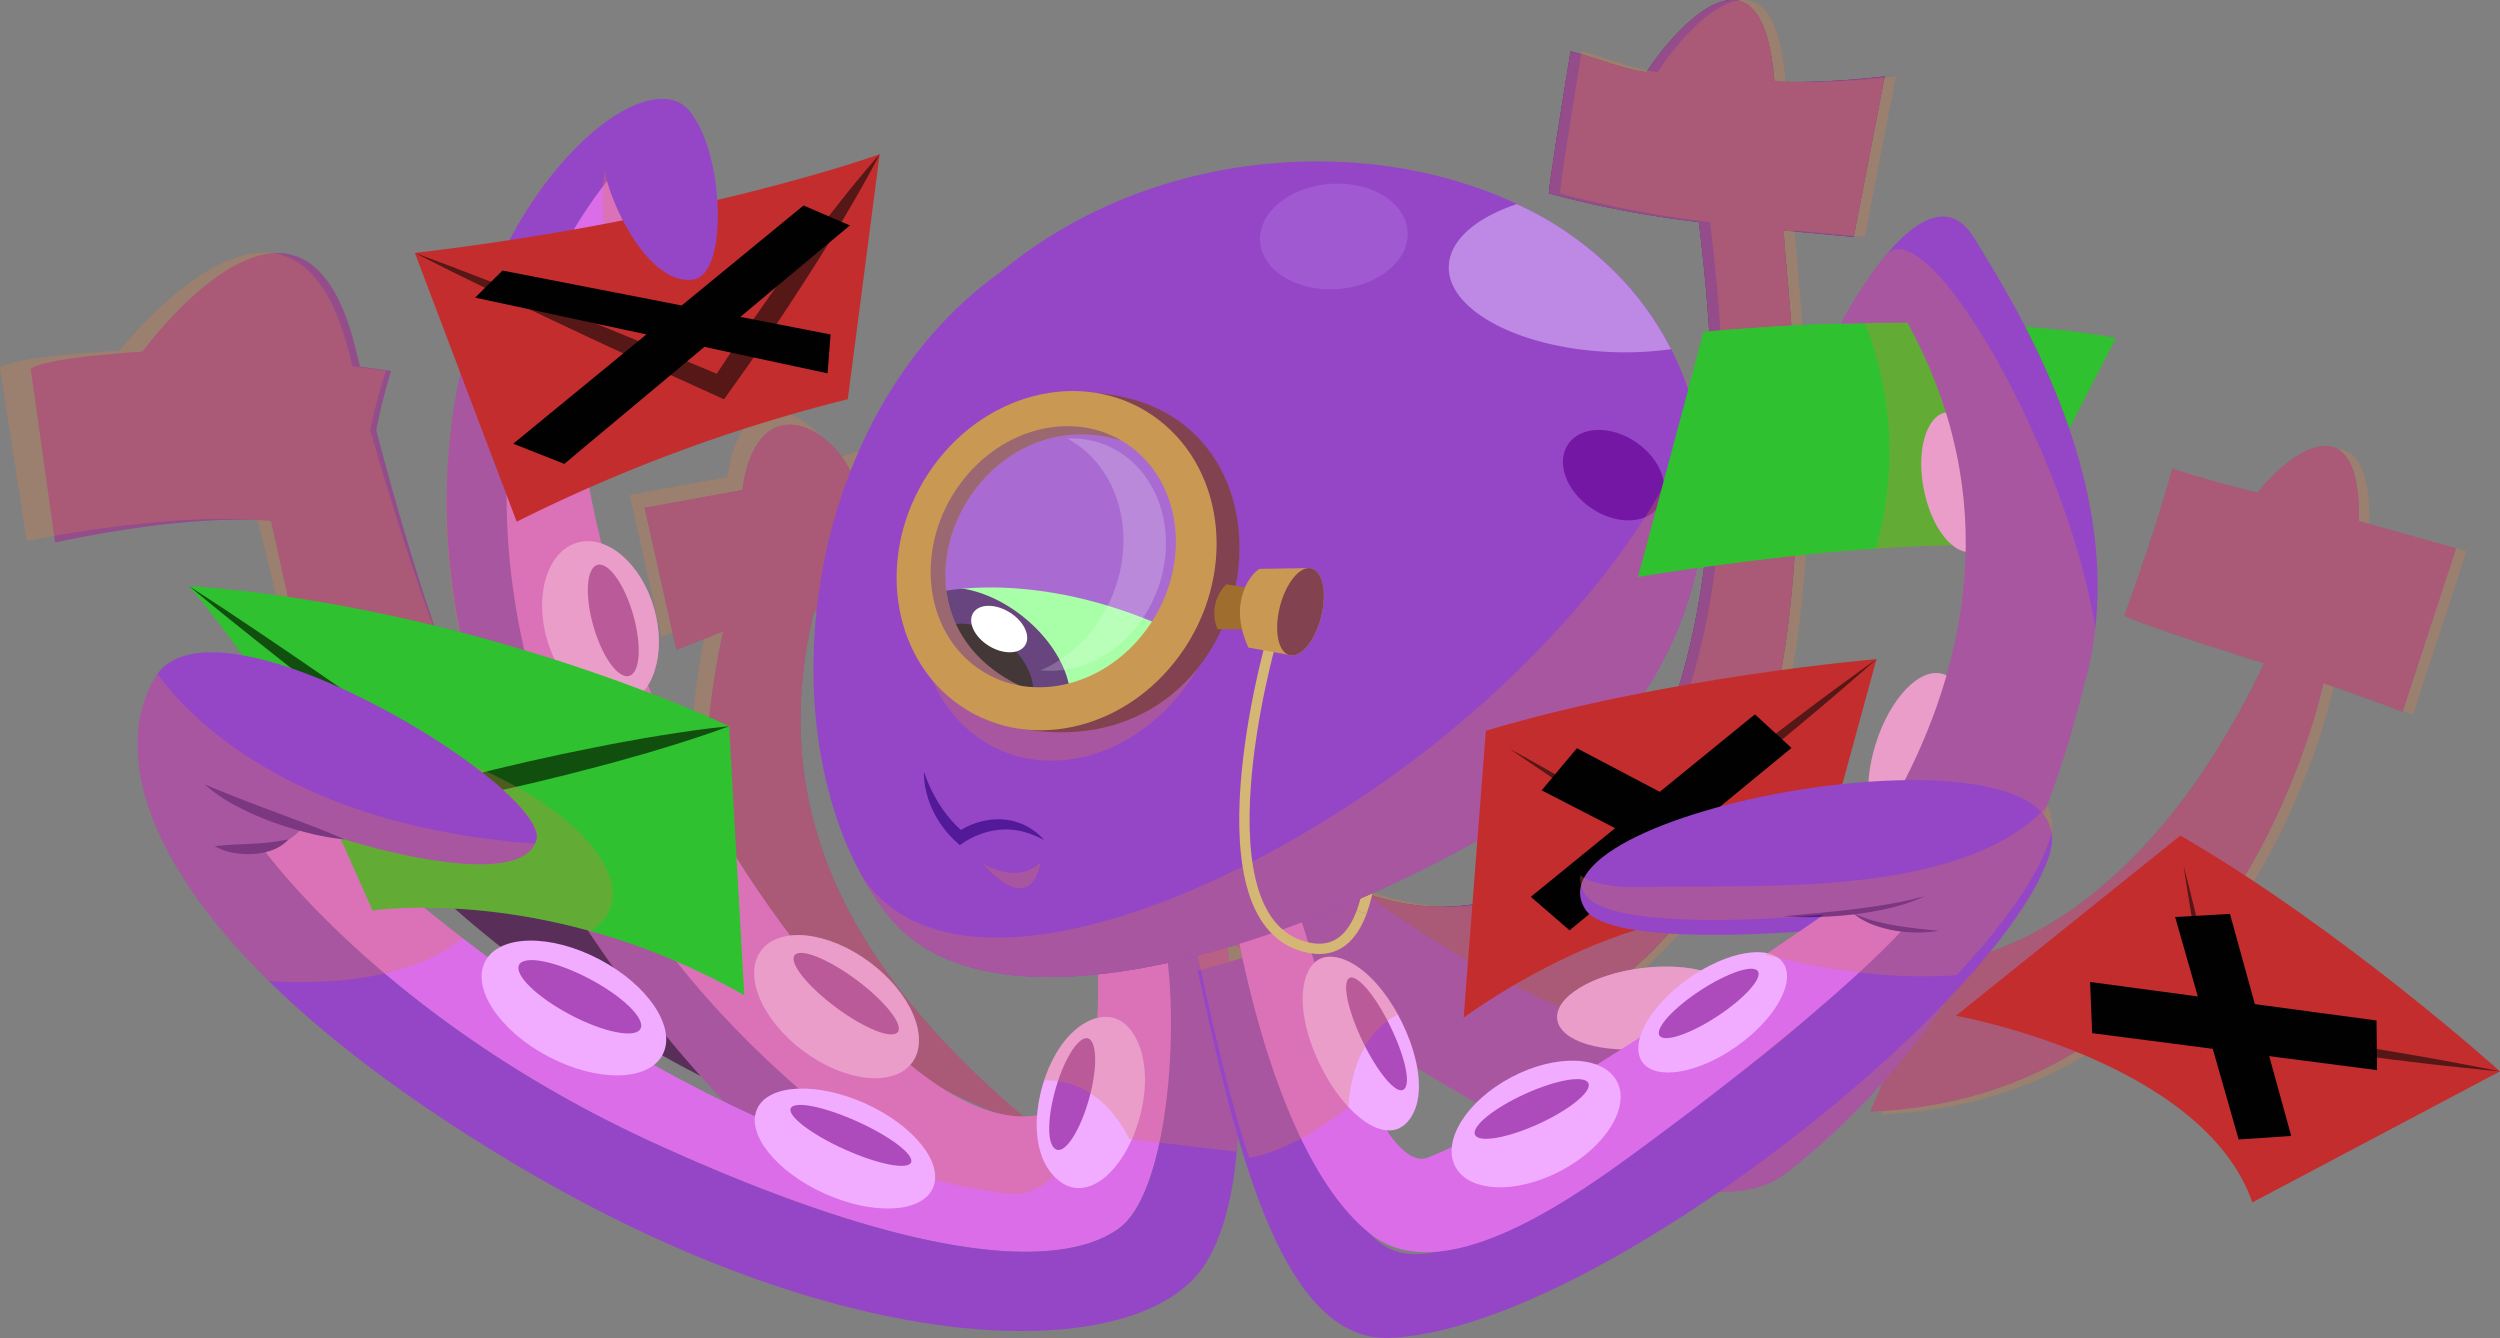 <svg xmlns="http://www.w3.org/2000/svg" xmlns:xlink="http://www.w3.org/1999/xlink" width="484" height="259.031" viewBox="0 0 484 259.031"><rect x="0" y="0" width="484" height="259.031" fill="#808080" stroke="none"/><defs><clipPath id="clip-path"><ellipse cx="203.649" cy="112.555" rx="27.677" ry="24.399" transform="translate(-22.015 169.277) rotate(-43.038)" style="fill:none"/></clipPath></defs><title>email-checker-pending_1</title><g style="isolation:isolate"><g id="Camada_2" data-name="Camada 2"><g id="Camada_2-2" data-name="Camada 2"><g style="opacity:0.3;mix-blend-mode:multiply"><path d="M477.499,106.718l-18.793-5.274c.418-21.921-11.994-14.979-19.633-5.51,0,0-6.751-1.508-16.491-4.628-3.439,12.67-9.289,28.468-9.289,28.468,3.708,1.922,27.086,9.224,27.086,9.224-28.051,58.636-64.159,58.124-64.159,58.124l-12.066,28.616c71.311-2.816,87.667-82.926,87.667-82.926,9.284,3.19,15.336,5.527,15.336,5.527Z" style="fill:#da7d47"/><path d="M477.499,106.718l-18.793-5.274c.418-21.921-11.994-14.979-19.633-5.51,0,0-6.751-1.508-16.491-4.628-3.439,12.67-9.289,28.468-9.289,28.468,3.708,1.922,27.086,9.224,27.086,9.224-28.051,58.636-64.159,58.124-64.159,58.124l-12.066,28.616c71.311-2.816,87.667-82.926,87.667-82.926,9.284,3.19,15.336,5.527,15.336,5.527Z" style="fill:#da7d47;opacity:0.3;mix-blend-mode:multiply"/><path d="M477.499,106.718l-18.793-5.274c.418-21.921-11.994-14.979-19.633-5.51,0,0-6.751-1.508-16.491-4.628-3.439,12.67-9.289,28.468-9.289,28.468,3.708,1.922,27.086,9.224,27.086,9.224-28.051,58.636-64.159,58.124-64.159,58.124l-12.066,28.616c71.311-2.816,87.667-82.926,87.667-82.926,9.284,3.19,15.336,5.527,15.336,5.527Z" style="fill:#da7d47;opacity:0.3;mix-blend-mode:multiply"/></g><path d="M174.924,108.816l1.103-24.383-14.284,4.253c-4.655-9.461-18.268-15.667-20.937,3.659l-18.907,3.447,6.151,27.492,9.058-3.589c-5.183,23.781-4.765,48.434,1.463,57.536,16.16,23.62,60.028,39.236,60.028,39.236-40.438-32.889-52.44-64.984-43.951-100.512C159.03,113.196,174.924,108.816,174.924,108.816Z" style="fill:#da7d47;opacity:0.3;mix-blend-mode:multiply"/><path d="M177.835,111.34l1.103-24.383L164.655,91.21C160,81.749,146.387,75.543,143.718,94.869L124.81,98.316l6.151,27.492,9.058-3.589c-5.183,23.781-4.765,48.434,1.463,57.536,16.16,23.62,60.028,39.236,60.028,39.236-40.438-32.889-52.44-64.984-43.951-100.512C161.941,115.72,177.835,111.34,177.835,111.34Z" style="fill:#7738a8"/><path d="M177.835,111.34l1.103-24.383L164.655,91.21C160,81.749,146.387,75.543,143.718,94.869L124.81,98.316l6.151,27.492,9.058-3.589c-5.183,23.781-4.765,48.434,1.463,57.536,16.16,23.62,60.028,39.236,60.028,39.236-40.438-32.889-52.44-64.984-43.951-100.512C161.941,115.72,177.835,111.34,177.835,111.34Z" style="fill:#da7d47;opacity:0.3;mix-blend-mode:multiply"/><path d="M177.835,111.34l1.103-24.383L164.655,91.21C160,81.749,146.387,75.543,143.718,94.869L124.81,98.316l6.151,27.492,9.058-3.589c-5.183,23.781-4.765,48.434,1.463,57.536,16.16,23.62,60.028,39.236,60.028,39.236-40.438-32.889-52.44-64.984-43.951-100.512C161.941,115.72,177.835,111.34,177.835,111.34Z" style="fill:#da7d47;opacity:0.3;mix-blend-mode:multiply"/><path d="M364.889,14.785s-12.048,1.504-21.368.966c-2.364-29.563-19.5-9.951-24.747-1.788-4.066-.395-10.215-2.898-14.707-4.043,0,0-3.973,24.066-4.211,27.525a200.853,200.853,0,0,0,29.03,5.54c14.996,121.404-37.192,148.235-75.045,124.907l32.353,34.127c79.076-17.058,59.949-137.639,59.136-157.398l13.551,1.24Z" style="fill:#592f59"/><path d="M364.889,14.785s-12.048,1.504-21.368.966c-2.364-29.563-19.5-9.951-24.747-1.788-4.066-.395-10.215-2.898-14.707-4.043,0,0-3.973,24.066-4.211,27.525a200.853,200.853,0,0,0,29.03,5.54c14.996,121.404-37.192,148.235-75.045,124.907l32.353,34.127c79.076-17.058,59.949-137.639,59.136-157.398l13.551,1.24Z" style="fill:#7738a8"/><path d="M364.889,14.785s-12.048,1.504-21.368.966c-2.364-29.563-19.5-9.951-24.747-1.788-4.066-.395-10.215-2.898-14.707-4.043,0,0-3.973,24.066-4.211,27.525a200.853,200.853,0,0,0,29.03,5.54c14.996,121.404-37.192,148.235-75.045,124.907l32.353,34.127c79.076-17.058,59.949-137.639,59.136-157.398l13.551,1.24Z" style="fill:#da7d47;opacity:0.3;mix-blend-mode:multiply"/><path d="M367.054,14.785s-12.048,1.504-21.368.966c-2.364-29.563-19.5-9.951-24.747-1.788-4.066-.395-10.215-2.898-14.707-4.043,0,0-3.973,24.066-4.211,27.525a200.853,200.853,0,0,0,29.03,5.54C346.048,164.389,293.86,191.22,256.006,167.892l32.353,34.127c79.076-17.058,59.949-137.639,59.136-157.398l13.551,1.24Z" style="fill:#da7d47;opacity:0.3;mix-blend-mode:multiply"/><path d="M475.476,106.156l-18.793-5.274c.418-21.921-11.994-14.979-19.633-5.51,0,0-6.751-1.508-16.491-4.628-3.439,12.67-9.289,28.468-9.289,28.468,3.708,1.922,27.086,9.224,27.086,9.224-28.051,58.636-64.159,58.124-64.159,58.124l-12.066,28.616C433.444,212.361,449.8,132.251,449.8,132.251c9.284,3.19,15.336,5.527,15.336,5.527Z" style="fill:#7738a8"/><path d="M475.476,106.156l-18.793-5.274c.418-21.921-11.994-14.979-19.633-5.51,0,0-6.751-1.508-16.491-4.628-3.439,12.67-9.289,28.468-9.289,28.468,3.708,1.922,27.086,9.224,27.086,9.224-28.051,58.636-64.159,58.124-64.159,58.124l-12.066,28.616C433.444,212.361,449.8,132.251,449.8,132.251c9.284,3.19,15.336,5.527,15.336,5.527Z" style="fill:#da7d47;opacity:0.3;mix-blend-mode:multiply"/><path d="M475.476,106.156l-18.793-5.274c.418-21.921-11.994-14.979-19.633-5.51,0,0-6.751-1.508-16.491-4.628-3.439,12.67-9.289,28.468-9.289,28.468,3.708,1.922,27.086,9.224,27.086,9.224-28.051,58.636-64.159,58.124-64.159,58.124l-12.066,28.616C433.444,212.361,449.8,132.251,449.8,132.251c9.284,3.19,15.336,5.527,15.336,5.527Z" style="fill:#da7d47;opacity:0.3;mix-blend-mode:multiply"/><path d="M409.625,65.472s-26.097-5.925-79.792-1.226L317.121,111.702s43.489-7.476,71.713-5.978Z" style="fill:#2fc12f"/><g style="opacity:0.3;mix-blend-mode:multiply"><path d="M361.056,62.516a67.476,67.476,0,0,1,2.104,43.677c7.22-.495,14.487-.767,21.142-.631.16-11.951-.392-31.552-5.056-42.974C373.895,62.426,367.841,62.377,361.056,62.516Z" style="fill:#da7d47"/><path d="M361.056,62.516a67.476,67.476,0,0,1,2.104,43.677c7.22-.495,14.487-.767,21.142-.631.16-11.951-.392-31.552-5.056-42.974C373.895,62.426,367.841,62.377,361.056,62.516Z" style="fill:#da7d47"/></g><ellipse cx="379.323" cy="93.341" rx="7.006" ry="13.733" transform="translate(-10.838 74.03) rotate(-10.991)" style="fill:#f1abff"/><ellipse cx="371.106" cy="146.499" rx="16.773" ry="8.342" transform="translate(120.232 456.731) rotate(-72.581)" style="fill:#f1abff"/><path d="M403.334,133.142c10.719-36.369-12.605-73.118-21.101-87.025-9.393-15.376-25.861,16.52-25.861,16.52l12.896-.203c37.31,67.764-28.502,130.649-42.409,136.637-15.314,6.595-60.634-22.765-68.124-30.948-6.475-7.075-35.565,2.655-35.565,2.655s95.703,77.296,122.602,56.349c45.49-35.425,56.365-90.264,57.559-93.977Z" style="fill:#9446c6"/><ellipse cx="318.758" cy="195.156" rx="17.419" ry="7.788" transform="translate(-21.948 41.494) rotate(-7.201)" style="fill:#f1abff"/><path d="M365.279,49.194a82.935,82.935,0,0,0-8.907,13.444l12.896-.203a93.485,93.485,0,0,1,7.447,17.425l-.01.001c-3.798.738-5.705,7.371-4.26,14.817,1.271,6.543,4.708,11.531,8.1,12.145a93.307,93.307,0,0,1-3.704,23.976,4.242,4.242,0,0,0-.714-.302c-4.396-1.379-10.208,4.668-12.981,13.507-2.114,6.739-1.85,13.152.343,16.431a139.337,139.337,0,0,1-27.484,32.352c-.754-4.15-8.822-6.542-18.224-5.354-7.752.98-14.024,4.09-15.817,7.51-18.037-7.595-38.423-21.566-43.23-26.818-6.475-7.075-35.565,2.655-35.565,2.655s95.703,77.296,122.602,56.349c45.49-35.425,56.365-90.264,57.559-93.977l.002-.007a67.227,67.227,0,0,0,2.31-11.505C400.479,88.312,373.565,40.914,365.279,49.194Z" style="fill:#da7d47;opacity:0.3;mix-blend-mode:multiply"/><path d="M263.616,176.605c2.989-8.048,1.968-20.064,1.968-20.064" style="fill:none;stroke:#d4b774;stroke-miterlimit:10;stroke-width:2px"/><path d="M84.631,172.814s52.207,50.504,111.863,52.95L93.426,148.439Z" style="fill:#592f59"/><path d="M72.821,83.285a118.106,118.106,0,0,1,2.873-11.46l-6.02-.849c-.285-1.147-.571-2.305-.86-3.489-10.242-41.917-41.218.6-41.218.6S8.416,69.225,5.967,71.454l4.715,33.564s24.595-5.631,41.802-4.17l5.793,26.24L86.72,128.426S81.118,114.77,72.821,83.285Z" style="fill:#7738a8"/><path d="M72.821,83.285a118.106,118.106,0,0,1,2.873-11.46l-6.02-.849c-.285-1.147-.571-2.305-.86-3.489-10.242-41.917-41.218.6-41.218.6S8.416,69.225,5.967,71.454l4.715,33.564s24.595-5.631,41.802-4.17l5.793,26.24L86.72,128.426S81.118,114.77,72.821,83.285Z" style="fill:#da7d47;opacity:0.3;mix-blend-mode:multiply"/><path d="M71.675,83.231a111.251,111.251,0,0,1,3.04-11.453l-6.454-.869c-.309-1.148-.619-2.307-.933-3.492-11.116-41.958-44.163.461-44.163.461S2.617,68.952,0,71.173l5.165,33.585S31.5,99.21,49.943,100.728l6.295,26.264L86.72,128.426S80.671,114.749,71.675,83.231Z" style="fill:#da7d47;opacity:0.3;mix-blend-mode:multiply"/><path d="M121.585,44.035s19.57-10.89,12.37-21.881c-14.26-21.768-106.657,77.835,12.937,198.12l36.08,11.333s-77.563-74.2-70.558-148.809C115.914,45.507,121.585,44.035,121.585,44.035Z" style="fill:#9446c6"/><path d="M213.11,179.792l-1.956-1.354,2.688,5.002c5.282,22.108-6.464,29.865-6.464,29.865-20.335,13.676-50.333-25.681-60.587-40.789-34.745-51.195-35.126-98.123-35.126-98.123L107.98,54.166c-15.296,20.352-26.031,112.95,72.619,175.858l36.8,4.528,4.309-32.677Z" style="fill:#dc6de8"/><ellipse cx="116.254" cy="120.756" rx="10.795" ry="16.331" transform="translate(-28.71 36.599) rotate(-15.952)" style="fill:#f1abff"/><ellipse cx="118.649" cy="120.071" rx="4.003" ry="11.177" transform="matrix(0.962, -0.275, 0.275, 0.962, -28.43, 37.231)" style="fill:#ae4bbc"/><ellipse cx="161.955" cy="194.887" rx="10.732" ry="18.197" transform="translate(-91.066 208.69) rotate(-53.395)" style="fill:#f1abff"/><ellipse cx="163.823" cy="192.372" rx="3.323" ry="12.453" transform="translate(-88.293 209.174) rotate(-53.395)" style="fill:#ae4bbc"/><path d="M221.707,201.875,213.11,179.792l-1.956-1.354,2.688,5.002c5.282,22.108-6.464,29.865-6.464,29.865-9.31,6.261-20.645,1.404-31.184-7.151.123-.139.257-.266.368-.416,3.534-4.758-.14-13.473-8.208-19.466-5.222-3.879-10.995-5.651-15.383-5.139-2.471-3.271-4.57-6.243-6.181-8.616a215.649,215.649,0,0,1-21.353-39.841c2.23-3.609,2.828-9.173,1.195-14.886-1.819-6.365-5.889-11.125-10.192-12.563a174.799,174.799,0,0,1-4.073-21.829c.018-.2.027-.4.046-.6,1.72-18.324,3.964-27.996,5.802-33.098l-20.418-.961C79.646,84.144,74.98,147.947,146.892,220.274l36.08,11.333s-.534-.512-1.493-1.475l35.92,4.42Z" style="fill:#da7d47;opacity:0.3;mix-blend-mode:multiply"/><path d="M58.844,159.872a12.105,12.105,0,0,1-7.917,4.445s23.491,33.142,75.84,57.044,79.073,24.196,89.792,16.511,12.425-47.764,8.676-60.225l-8.195,4.636-4.654.955s3.513,50.586-18.033,47.765S123.5,213.95,66.666,162.498" style="fill:#dc6de8"/><path d="M141.155,140.595S93.031,117.535,36.541,113.431c0,0,14.934,16.972,23.05,34.846,7.237,15.94,12.532,28.011,12.532,28.011s33.87-5.282,71.973,16.395Z" style="fill:#2fc12f"/><path d="M141.155,140.595c-4.147,1.548-8.338,2.905-12.55,4.176l-3.158.957-3.171.898c-2.113.603-4.227,1.202-6.355,1.744Q103.194,151.775,90.29,154.422l-.927.19-.691-.522-13.185-9.957c-4.364-3.362-8.758-6.682-13.097-10.078-4.346-3.386-8.691-6.773-12.997-10.214q-6.477-5.136-12.852-10.411,6.953,4.487,13.798,9.12c4.578,3.07,9.117,6.192,13.654,9.317,4.545,3.115,9.034,6.305,13.554,9.453l13.466,9.574-1.618-.332q12.753-3.3,25.68-5.846c2.149-.45,4.311-.843,6.473-1.231l3.243-.59,3.257-.53C132.389,141.656,136.75,141.03,141.155,140.595Z" style="fill:#104f0e"/><path d="M236.164,174.443l-11.387,5.039c3.749,12.461,2.502,50.703-8.218,58.388s-37.443,7.391-89.792-16.511-75.84-57.044-75.84-57.044a12.105,12.105,0,0,0,7.917-4.445A148.822,148.822,0,0,0,74.87,164.753l.014.003c8.593,2.038,21.55,4.251,26.839.698a5.086,5.086,0,0,0,2.156-2.856c2.813-9.772-62.925-50.298-73.935-31.306s3.822,54.738,69.541,93.962,120.64,38.892,133.466,20.011C246.399,225.471,236.164,174.443,236.164,174.443Z" style="fill:#9446c6"/><path d="M66.666,162.498a46.735,46.735,0,0,1-7.237-1.302,67.721,67.721,0,0,1-7.013-2.174,56.024,56.024,0,0,1-6.718-3.011,30.17,30.17,0,0,1-6.088-4.167c2.27.966,4.499,1.864,6.742,2.75,1.133.417,2.24.884,3.378,1.285q1.682.656,3.385,1.27l6.783,2.564C62.163,160.583,64.421,161.481,66.666,162.498Z" style="fill:#521a99"/><path d="M41.576,163.83c2.534-.316,4.883-.34,7.229-.478,1.168-.076,2.322-.162,3.489-.283,1.165-.14,2.311-.338,3.585-.569a8.29,8.29,0,0,1-3.21,2.096,13.64,13.64,0,0,1-3.75.751,15.813,15.813,0,0,1-3.772-.259A11.629,11.629,0,0,1,41.576,163.83Z" style="fill:#521a99"/><ellipse cx="163.584" cy="222.357" rx="9.569" ry="18.662" transform="translate(-106.347 280.145) rotate(-65.742)" style="fill:#f1abff"/><ellipse cx="164.732" cy="219.81" rx="2.963" ry="12.772" transform="translate(-103.349 279.691) rotate(-65.742)" style="fill:#ae4bbc"/><ellipse cx="111.11" cy="195.148" rx="10.63" ry="19.403" transform="translate(-113.331 202.504) rotate(-62.222)" style="fill:#f1abff"/><ellipse cx="112.254" cy="192.977" rx="3.941" ry="13.279" transform="translate(-110.801 202.357) rotate(-62.222)" style="fill:#ae4bbc"/><path d="M205.364,202.542c-4.696,6.753-6.815,18.747-1.685,24.758,6.499,7.615,15.809-1.917,17.7-14.491,1.188-7.898-1.403-13.873-5.031-15.475C213.103,195.901,208.673,197.783,205.364,202.542Z" style="fill:#f1abff"/><path d="M205.549,207.309c-2.304,5.747-3.331,13.209-1.445,14.973,2.039,1.906,5.596-4.286,7.207-11.396,1.198-5.288.817-9.196-.539-9.813C209.477,200.484,207.315,202.905,205.549,207.309Z" style="fill:#ae4bbc"/><path d="M218.661,220.52l20.772,2.454c2.017-22.177-3.269-48.531-3.269-48.531l-10.544,4.666c-.121-.521-.249-1.012-.385-1.464l-8.195,4.636-4.654.955a136.402,136.402,0,0,1,.079,13.83c-2.424.581-4.99,2.44-7.101,5.475a25.944,25.944,0,0,0-3.208,6.615C207.219,209.052,213.805,211.116,218.661,220.52Z" style="fill:#da7d47;opacity:0.3;mix-blend-mode:multiply"/><path d="M108.409,49.239a92.594,92.594,0,0,1,9.141-14.224s6.251,10.651,11.79,14.575Z" style="fill:#dc6de8"/><path d="M117.049,32.914s-1.585-.663,13.484-2.32c3.8,4.626,7.374,36.424-2.413,31.708C113.509,55.261,117.049,32.914,117.049,32.914Z" style="fill:#da7d47;opacity:0.3;mix-blend-mode:multiply"/><path d="M170.306,29.859S135.49,42.438,80.317,48.969l19.716,52.035a311.01,311.01,0,0,1,64.097-23.715Z" style="fill:#c42d2d"/><path d="M170.306,29.859c-2.095,4.071-4.352,8.03-6.682,11.939L161.88,44.733l-1.794,2.9c-1.192,1.936-2.389,3.869-3.633,5.77q-7.335,11.492-15.312,22.544l-.977,1.355-1.45-.659L124.011,69.96c-4.88-2.276-9.78-4.505-14.643-6.819-4.868-2.303-9.735-4.609-14.575-6.974q-7.273-3.521-14.477-7.198,7.595,2.782,15.118,5.731c5.024,1.944,10.023,3.949,15.02,5.955,5.002,1.995,9.967,4.076,14.953,6.11L140.3,73.013l-2.427.696q7.424-11.431,15.487-22.424c1.323-1.847,2.693-3.661,4.067-5.472l2.055-2.721,2.106-2.687C164.392,36.819,167.267,33.283,170.306,29.859Z" style="fill:#561717"/><polygon points="160.216 72.284 160.8 64.755 97.271 52.378 91.987 57.624 160.216 72.284" style="fill:#020101"/><polygon points="164.541 43.637 155.564 39.78 99.357 85.905 109.248 89.805 164.541 43.637" style="fill:#020101"/><path d="M171.979,177.272c18.959,23.929,74.856,8.391,118.645-17.168,42.419-24.759,50.906-75.475,24.18-105.169s-80.882-30.752-120.962-2.363S147.354,146.192,171.979,177.272Z" style="fill:#9446c6"/><ellipse cx="258.235" cy="45.777" rx="14.311" ry="10.21" transform="translate(-2.58 18.273) rotate(-4.032)" style="fill:#be86ea;opacity:0.3"/><ellipse cx="312.4" cy="91.989" rx="7.716" ry="10.659" transform="translate(60.522 298.419) rotate(-55.744)" style="fill:#7417a5"/><ellipse cx="214.166" cy="108.196" rx="33.992" ry="29.85" transform="translate(-11.139 190.724) rotate(-46.92)" style="fill:#7417a5"/><ellipse cx="212.453" cy="110.981" rx="31.198" ry="27.503" transform="translate(-18.571 174.862) rotate(-43.038)" style="fill:#fff"/><ellipse cx="223.616" cy="105.46" rx="14.6" ry="12.257" transform="translate(22.675 249.504) rotate(-60.884)" style="fill:#d63838"/><ellipse cx="223.616" cy="105.46" rx="10.869" ry="9.124" transform="translate(22.675 249.504) rotate(-60.884)" style="fill:#140505"/><ellipse cx="230.963" cy="98.714" rx="7.612" ry="6.717" transform="translate(-13.709 155.495) rotate(-36.207)" style="fill:#fff"/><path d="M280.52,51.005c.501-4.854,5.581-8.968,13.13-11.487a65.122,65.122,0,0,1,21.153,15.417,58.708,58.708,0,0,1,8.697,12.669,65.197,65.197,0,0,1-12.05.532C293.479,67.291,279.631,59.621,280.52,51.005Z" style="fill:#bd89e5"/><path d="M171.979,177.272c18.959,23.929,74.856,8.391,118.645-17.168,42.419-24.759,50.906-75.475,24.18-105.169s-84.528-32.59-120.962-2.363C156.042,83.934,147.354,146.192,171.979,177.272Z" style="fill:#9446c6"/><ellipse cx="258.235" cy="45.777" rx="14.311" ry="10.21" transform="translate(-2.58 18.273) rotate(-4.032)" style="fill:#be86ea;opacity:0.3"/><ellipse cx="312.4" cy="91.989" rx="7.716" ry="10.659" transform="translate(60.522 298.419) rotate(-55.744)" style="fill:#7417a5"/><path d="M280.52,51.005c.501-4.854,5.581-8.968,13.13-11.487a65.122,65.122,0,0,1,21.153,15.417,58.708,58.708,0,0,1,8.697,12.669,65.197,65.197,0,0,1-12.05.532C293.479,67.291,279.631,59.621,280.52,51.005Z" style="fill:#bd89e5"/><path d="M290.624,160.104c-43.79,25.559-99.686,41.097-118.645,17.168a56.034,56.034,0,0,1-4.903-7.351c16.526,24.134,65.327,7.424,104.213-20.993,29.284-21.4,51.88-50.116,56.787-69.239C335.379,107.79,322.714,141.374,290.624,160.104Z" style="fill:#da7d47;opacity:0.3;mix-blend-mode:multiply"/><path d="M227.554,85.35c-12.357-10.347-31.272-6.145-42.247,9.386s-9.855,36.509,2.502,46.856,31.272,6.145,42.247-9.386S239.911,95.698,227.554,85.35Z" style="fill:#da7d47;opacity:0.3;mix-blend-mode:multiply"/><path d="M363.298,127.605s-40.671,3.385-75.64,13.87l-4.3,55.549s38.94-28.963,65.625-17.101Z" style="fill:#c42d2d"/><path d="M363.298,127.605c-1.72,1.545-3.469,3.053-5.219,4.56-1.747,1.51-3.491,3.024-5.262,4.505q-5.285,4.476-10.655,8.847c-3.567,2.929-7.169,5.815-10.774,8.697q-5.415,4.313-10.879,8.564l-.524.408-.545-.344q-6.867-4.34-13.669-8.785c-2.264-1.486-4.528-2.974-6.768-4.499-2.246-1.516-4.501-3.018-6.72-4.578,2.389,1.285,4.742,2.628,7.104,3.957,2.367,1.32,4.711,2.677,7.055,4.036q7.026,4.082,13.977,8.285l-1.069.063q5.378-4.36,10.805-8.658c3.623-2.858,7.25-5.713,10.91-8.524q5.479-4.232,11.029-8.375c1.843-1.39,3.712-2.746,5.579-4.106C359.539,130.293,361.403,128.93,363.298,127.605Z" style="fill:#561717"/><polygon points="338.279 173.519 344.756 165.629 305.288 144.853 298.46 153.008 338.279 173.519" style="fill:#020101"/><polygon points="346.832 144.802 339.752 138.291 296.363 173.622 303.864 180.112 346.832 144.802" style="fill:#020101"/><path d="M306.884,176.012c4.592,7.346,40.329,4.567,46.424,3.931,0,0-2.82,5.708,5.213,7.773,0,0-4.762,8.37-29.236,25.533-43.59,30.568-57.333,35.017-65.15,24.222-7.293-10.072-19.047-33.422-23.355-52.105q-4.502,1.414-8.919,2.555v.001c6.602,29.677,15.228,71.974,37.153,71.096,39.488-1.582,118.397-64.607,127.724-93.416C406.002,136.99,294.355,155.972,306.884,176.012Z" style="fill:#9446c6"/><path d="M353.345,176.907s-55.915,39.049-76.96,47.208c-8.836,3.425-20.835-33.939-24.325-45.542h0c-4.054,1.53-8.095,2.92-12.092,4.156v.005c3.129,15.568,10.896,44.83,25.461,56.246,13.241,10.379,36.441-5.08,50.396-15.293,39.946-29.233,52.423-43.603,52.423-43.603-3.697-1.013-7.391-1.559-9.74-3.476A31.854,31.854,0,0,1,353.345,176.907Z" style="fill:#dc6de8"/><path d="M345.243,177.389l6.928-.641c2.301-.243,4.603-.454,6.892-.751,2.291-.282,4.574-.609,6.848-.998,1.132-.211,2.275-.398,3.392-.684,1.141-.211,2.242-.553,3.377-.829a35.216,35.216,0,0,1-6.611,2.266,60.713,60.713,0,0,1-6.885,1.237c-2.314.275-4.638.462-6.965.524A62.696,62.696,0,0,1,345.243,177.389Z" style="fill:#521a99"/><ellipse cx="297.39" cy="217.607" rx="17.687" ry="10.248" transform="translate(-67.178 163.909) rotate(-27.815)" style="fill:#f1abff"/><ellipse cx="296.536" cy="214.698" rx="12.058" ry="3.185" transform="translate(-62.329 142.276) rotate(-24.496)" style="fill:#ae4bbc"/><ellipse cx="331.57" cy="195.992" rx="16.676" ry="8.054" transform="translate(-52.343 227.012) rotate(-35.207)" style="fill:#f1abff"/><ellipse cx="330.804" cy="194.268" rx="11.382" ry="2.994" transform="translate(-52.376 212.825) rotate(-33.197)" style="fill:#ae4bbc"/><path d="M266.581,190.557c5.847,6.647,10.411,18.794,6.903,25.223-4.443,8.145-15.205-1.089-19.68-13.841-2.811-8.011-1.672-14.263,1.378-16.101C257.91,184.194,262.461,185.874,266.581,190.557Z" style="fill:#f1abff"/><path d="M267.433,195.442c3.393,5.749,5.959,13.323,4.573,15.231-1.498,2.062-6.158-4.074-9.195-11.255-2.259-5.341-2.743-9.358-1.607-10.064C262.289,188.68,264.833,191.036,267.433,195.442Z" style="fill:#ae4bbc"/><path d="M375.32,180.2a25.756,25.756,0,0,1-8.558-.047,23.901,23.901,0,0,1-4.165-1.13,14.453,14.453,0,0,1-3.741-2.127,35.602,35.602,0,0,0,3.986,1.386c1.354.346,2.713.65,4.09.886,1.377.239,2.767.418,4.163.587C372.493,179.907,373.897,180.07,375.32,180.2Z" style="fill:#521a99"/><path d="M270.634,196.425a33.013,33.013,0,0,0-4.053-5.868c-4.12-4.683-8.671-6.363-11.398-4.719a4.287,4.287,0,0,0-.675.52c-1.022-3.117-1.857-5.821-2.447-7.785h0q-5.882,2.22-11.698,4.03-4.289,1.336-8.501,2.43v.001c2.724,12.242,5.79,26.552,9.992,39.112,2.827-.467,9.648-2.336,19.212-9.824C261.065,214.323,261.28,200.998,270.634,196.425Z" style="fill:#da7d47;opacity:0.3;mix-blend-mode:multiply"/><path d="M352.745,62.768c-6.983.28-14.618.752-22.912,1.478L317.121,111.702s13.803-2.373,30.903-4.177C361.277,106.127,369.592,75.438,352.745,62.768Z" style="fill:#2fc12f"/><ellipse cx="205.168" cy="110.085" rx="30.155" ry="26.481" transform="translate(-15.371 184.751) rotate(-46.92)" style="fill:#7417a5"/><ellipse cx="203.649" cy="112.555" rx="27.677" ry="24.399" transform="translate(-22.015 169.277) rotate(-43.038)" style="fill:#92ff92"/><g style="clip-path:url(#clip-path)"><ellipse cx="190.721" cy="128.97" rx="12.067" ry="18.946" transform="translate(-29.937 194.68) rotate(-50.651)" style="fill:#42175e"/><ellipse cx="190.18" cy="129.79" rx="7.186" ry="11.283" transform="translate(-30.769 194.562) rotate(-50.651)" style="fill:#140505"/><ellipse cx="193.442" cy="121.787" rx="3.816" ry="5.926" transform="translate(-11.857 222.306) rotate(-58.281)" style="fill:#fff"/></g><path d="M178.891,149.397a27.881,27.881,0,0,0,3.15,6.578,24.636,24.636,0,0,0,2.141,2.83,25.769,25.769,0,0,0,2.508,2.458l-1.456-.054a14.417,14.417,0,0,1,4.259-2.042,13.764,13.764,0,0,1,4.645-.531,11.964,11.964,0,0,1,4.461,1.225,11.704,11.704,0,0,1,3.524,2.764,19.983,19.983,0,0,0-3.973-1.598,13.3,13.3,0,0,0-4.041-.426,14.175,14.175,0,0,0-3.927.761,15.633,15.633,0,0,0-3.558,1.716l-.813.547-.644-.601a19.347,19.347,0,0,1-2.628-2.897,18.82,18.82,0,0,1-3.248-6.96A14.017,14.017,0,0,1,178.891,149.397Z" style="fill:#521a99"/><path d="M181.321,114.72s18.736-4.87,44.938,6.992l8.995-20.908L221.939,80.485l-28.114,2.489S184.975,94.658,181.321,114.72Z" style="fill:#9446c6"/><path d="M211.671,76.028c-10.22-.668-19.166,5.787-26.234,15.55-10.905,15.063-8.509,44.035,7.506,48.424C244.666,154.179,257.796,79.044,211.671,76.028Zm15.282,47.359c-8.192,11.316-18.87,14.684-29.868,9.222C168.07,118.201,188.552,76.46,217.195,85.32c4.107,1.271,3.337.562,6.542,3.018C233.485,95.807,235.145,112.071,226.953,123.387Z" style="fill:#9f6d2e"/><path d="M211.671,76.028c-10.22-.668-19.166,5.787-26.234,15.55-10.905,15.063-8.509,44.035,7.506,48.424C244.666,154.179,257.796,79.044,211.671,76.028Zm15.282,47.359c-8.192,11.316-18.87,14.684-29.868,9.222C168.07,118.201,188.552,76.46,217.195,85.32c4.107,1.271,3.337.562,6.542,3.018C233.485,95.807,235.145,112.071,226.953,123.387Z" style="fill:#58037f;opacity:0.4;mix-blend-mode:multiply"/><path d="M246.072,124.301s-15.625,54.862,7.52,59.223c5.286.996,8.312-2.311,10.024-6.919" style="fill:none;stroke:#d4b774;stroke-miterlimit:10;stroke-width:2px"/><path d="M243.564,114.125l-6.157-1.016a7.912,7.912,0,0,0-1.695,8.696c5.755.047,8.384.003,8.384.003Z" style="fill:#9f6d2e"/><ellipse cx="204.897" cy="109.262" rx="28.692" ry="26.978" transform="translate(86.123 308.796) rotate(-87.305)" style="fill:#fff;opacity:0.2"/><path d="M208.279,84.895c-.552-.026-1.101-.02-1.648.004,7.462,3.996,11.941,12.98,10.65,23.169-1.265,9.982-7.713,18.302-15.854,21.693.377.042.757.075,1.143.093,11.101.522,21.378-9.118,22.954-21.533S219.379,85.418,208.279,84.895Z" style="fill:#fff;opacity:0.2"/><path d="M250.025,126.871l-8.339-1.497c-4.18-9.14.864-14.682,2.188-15.245l9.774-.144Z" style="fill:#c99954"/><ellipse cx="251.782" cy="118.438" rx="8.659" ry="4.105" transform="translate(74.968 333.283) rotate(-75.739)" style="fill:#c99954"/><ellipse cx="251.782" cy="118.438" rx="8.659" ry="4.105" transform="translate(74.968 333.283) rotate(-75.739)" style="fill:#9f6d2e"/><ellipse cx="251.782" cy="118.438" rx="8.659" ry="4.105" transform="translate(74.968 333.283) rotate(-75.739)" style="fill:#58037f;opacity:0.4;mix-blend-mode:multiply"/><path d="M224.302,81.268c-13.181-10.099-32.706-6.075-43.611,8.988s-9.06,35.461,4.121,45.56,32.706,6.075,43.611-8.988S237.482,91.367,224.302,81.268Zm-2.217,40.436c-8.435,11.651-23.408,14.862-33.445,7.172s-11.335-23.369-2.9-35.019,23.408-14.862,33.445-7.172S230.519,110.053,222.085,121.704Z" style="fill:#c99954"/><path d="M103.483,163.32c-46.18-3.397-66.338-23.684-72.996-32.852a9.035,9.035,0,0,0-.542.825c-7.571,13.059-2.92,34.038,22.085,58.622,24.033,1.516,34.575-5.709,37.538-8.303-2.475-1.898-4.967-3.848-7.484-5.89a121.987,121.987,0,0,1,32.235,4.548l.037-.024c10.195-6.558,1.811-21.472-22.742-32.021C107.267,160.143,103.483,163.32,103.483,163.32Z" style="fill:#da7d47;opacity:0.3;mix-blend-mode:multiply"/><path d="M190.22,167.153s6.663,4.288,11.21-.195C201.43,166.958,200.183,178.1,190.22,167.153Z" style="fill:#da7d47;opacity:0.3;mix-blend-mode:multiply"/><path d="M117.049,32.914c1.06,6.741,8.699,22.519,17.188,21.204,8.425-1.305,5.073-36.128-5.709-34.792S116.359,28.521,117.049,32.914Z" style="fill:#9446c6"/><path d="M312.921,176.424c-1.454-.527-2.909-1.095-4.327-1.701A15.73,15.73,0,0,0,312.921,176.424Z" style="fill:#da7d47;opacity:0.3;mix-blend-mode:multiply"/><path d="M318.601,171.733c-6.874.176-10.688-.815-12.675-2.275a5.81,5.81,0,0,0,.958,3.667,5.232,5.232,0,0,0,1.712,1.598c1.418.606,2.872,1.173,4.327,1.701,11.551,2.978,34.885,1.19,40.179.653-1.013.705-5.242,3.64-11.302,7.742,9.297,2.413,23.187,5.027,37.035,3.951,9.096-9.806,15.609-18.967,17.904-26.055a8.306,8.306,0,0,0-.315-6.702C379.709,174.086,339.977,171.184,318.601,171.733Z" style="fill:#da7d47;opacity:0.3;mix-blend-mode:multiply"/><path d="M484,207.418s-30.304-27.336-61.882-45.656L378.675,196.645s47.768,8.568,57.383,36.142Z" style="fill:#c42d2d"/><path d="M484,207.418c-2.304-.196-4.6-.44-6.896-.684-2.297-.24-4.595-.476-6.886-.754q-6.881-.79-13.742-1.714c-4.577-.596-9.146-1.247-13.714-1.903q-6.851-.996-13.69-2.071l-.656-.103-.122-.633q-1.536-7.977-2.95-15.978c-.466-2.668-.93-5.337-1.352-8.014-.432-2.675-.88-5.347-1.261-8.033.698,2.621,1.329,5.256,1.977,7.887.658,2.629,1.272,5.267,1.886,7.905q1.832,7.917,3.526,15.861l-.777-.736q6.859.937,13.707,1.952c4.564.685,9.127,1.375,13.682,2.12q6.836,1.098,13.655,2.31c2.275.393,4.543.827,6.812,1.258C479.468,206.517,481.737,206.944,484,207.418Z" style="fill:#561717"/><polygon points="433.4 220.601 443.587 219.924 431.722 176.928 421.103 177.531 433.4 220.601" style="fill:#020101"/><polygon points="460.193 207.182 460.094 197.564 404.638 190.11 405.04 200.022 460.193 207.182" style="fill:#020101"/></g></g></g></svg>